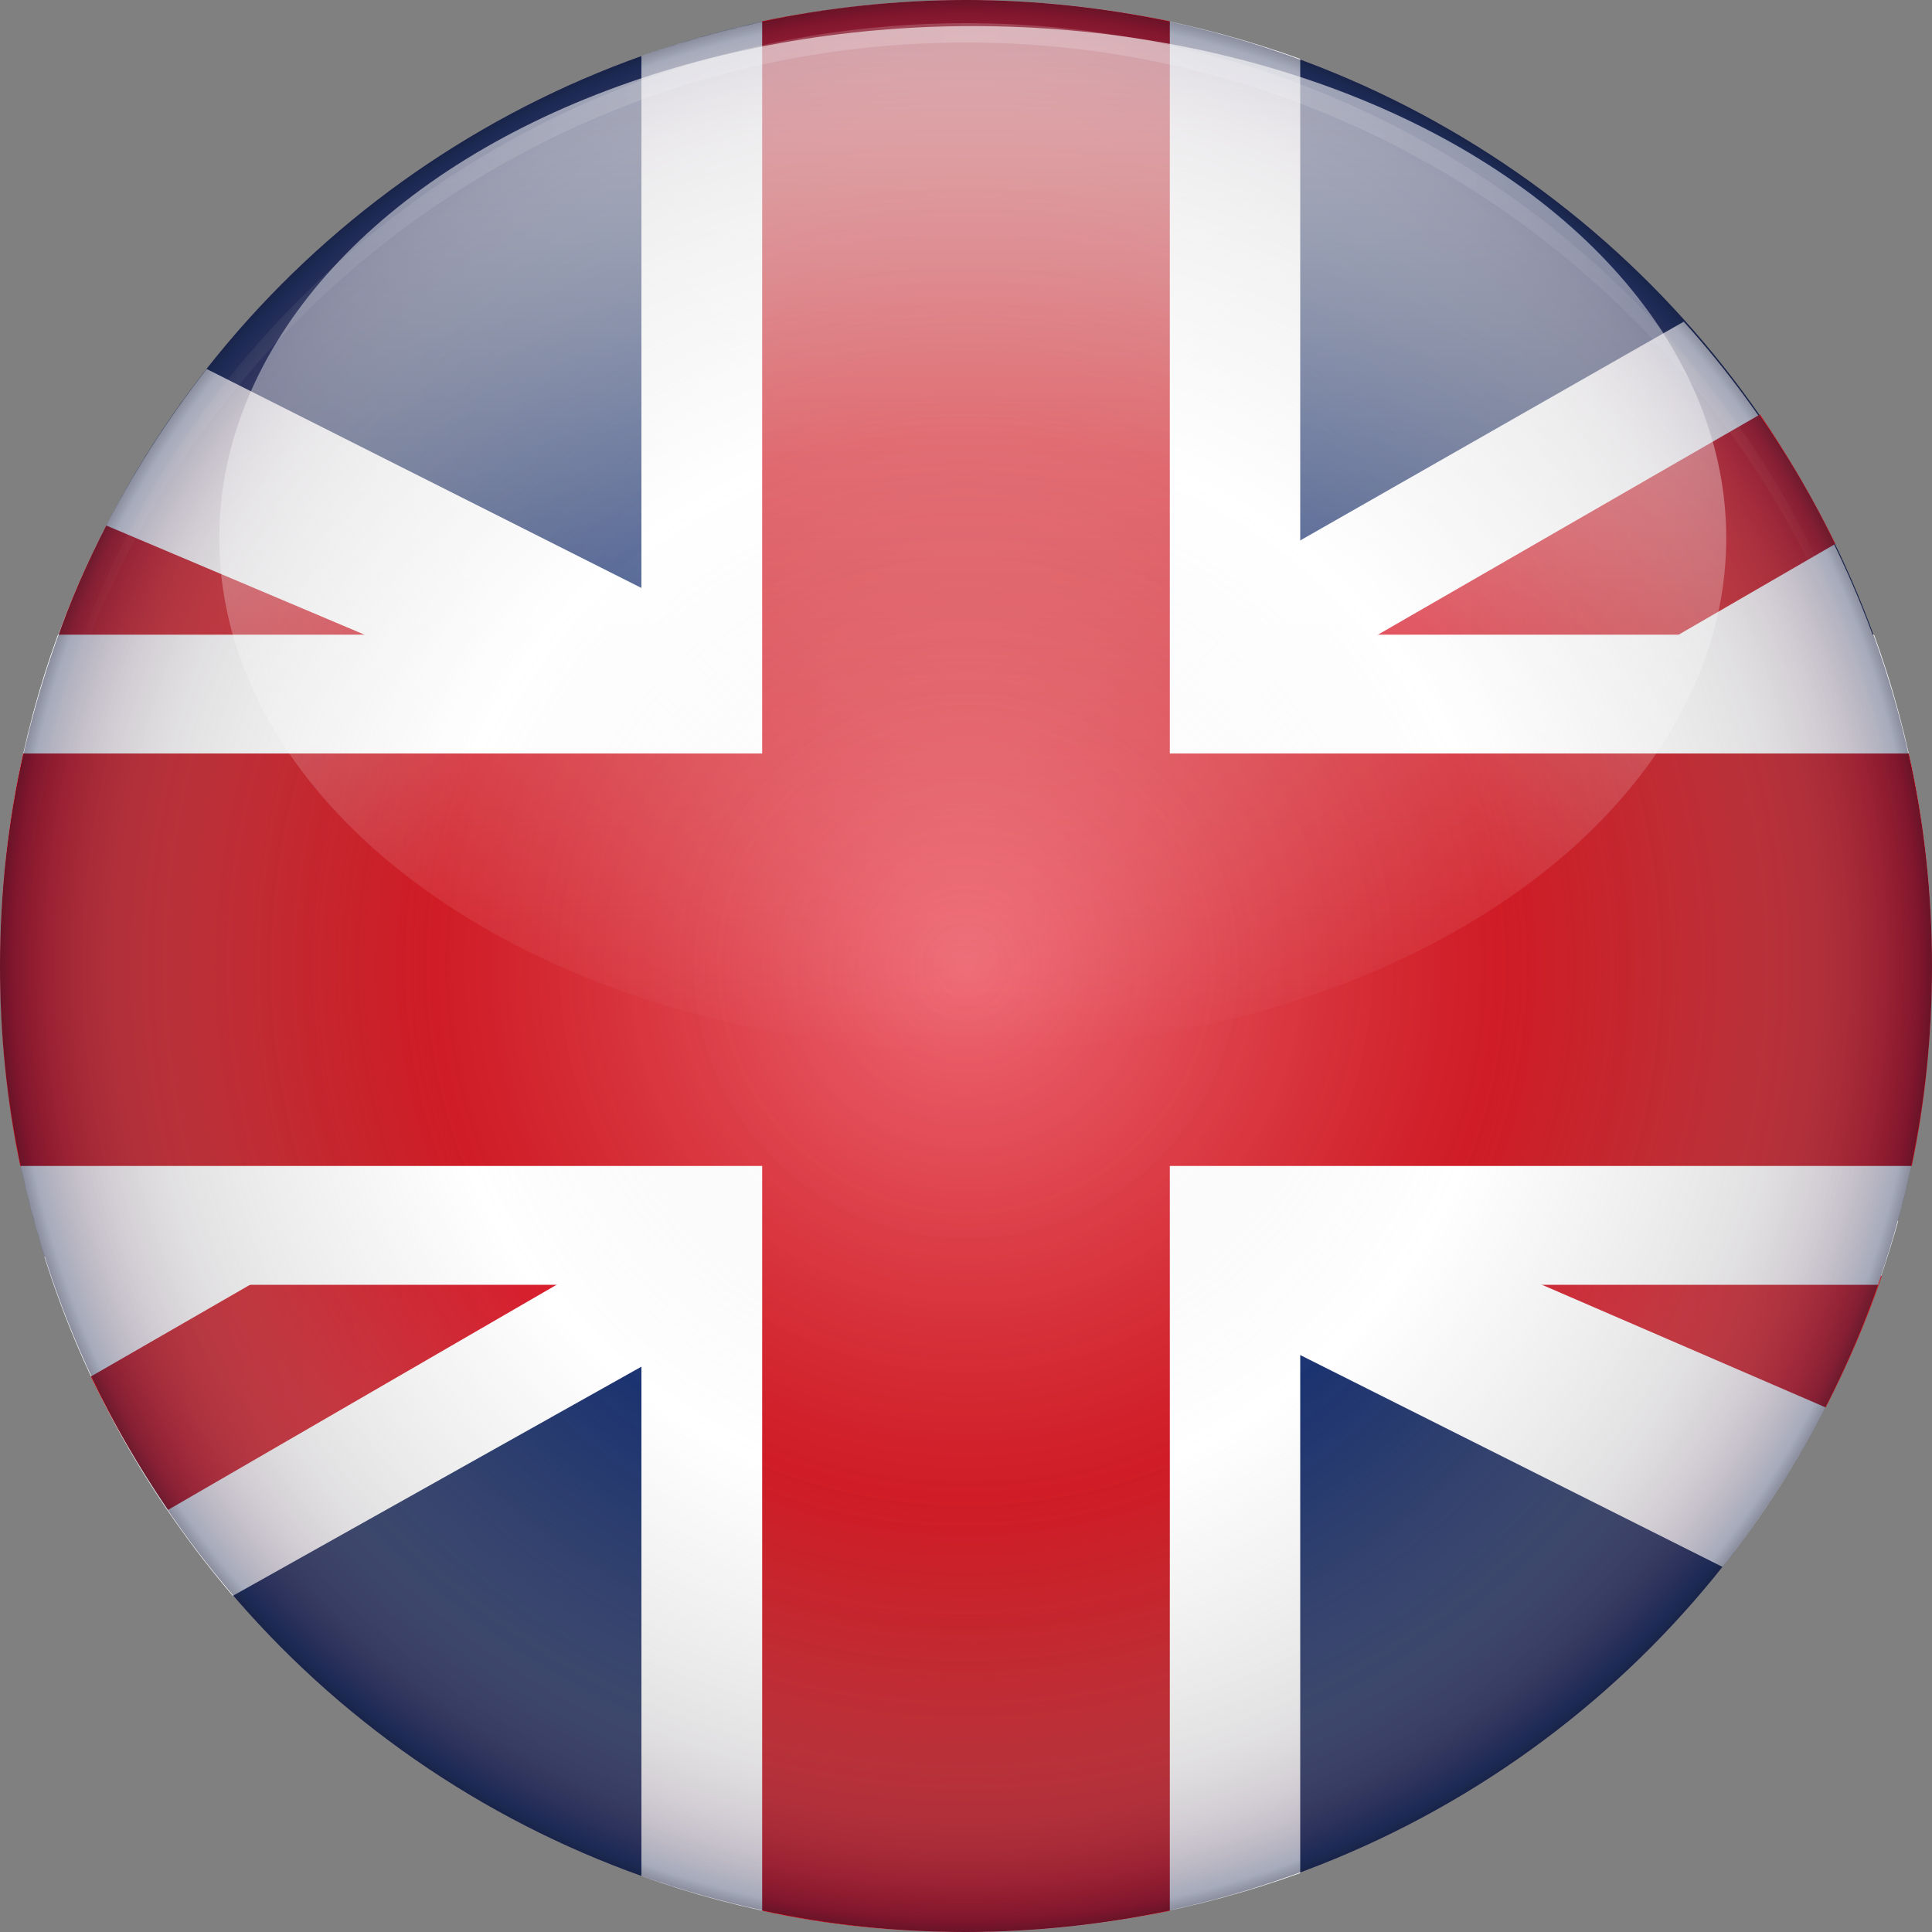 <?xml version="1.0" encoding="utf-8"?>
<!-- Generator: Adobe Illustrator 21.0.0, SVG Export Plug-In . SVG Version: 6.00 Build 0)  -->
<svg version="1.1" id="圖層_1" xmlns="http://www.w3.org/2000/svg" xmlns:xlink="http://www.w3.org/1999/xlink" x="0px" y="0px"
	 viewBox="0 0 200 200" style="enable-background:new 0 0 200 200;" xml:space="preserve">
<rect x="0" y="0" width="200" height="200" fill="#808080" stroke="none"/>
<style type="text/css">
	.st0{fill:url(#SVGID_1_);}
	.st1{fill:#FFFFFF;}
	.st2{fill:url(#SVGID_2_);}
	.st3{fill:url(#SVGID_3_);}
	.st4{fill:url(#SVGID_4_);}
	.st5{opacity:0.5;fill:url(#SVGID_5_);}
	.st6{opacity:0.6;fill:url(#SVGID_6_);}
	.st7{opacity:0.2;fill:url(#SVGID_7_);}
</style>
<radialGradient id="SVGID_1_" cx="100" cy="100" r="100" gradientUnits="userSpaceOnUse">
	<stop  offset="0" style="stop-color:#144199"/>
	<stop  offset="0.443" style="stop-color:#1B3678"/>
	<stop  offset="0.816" style="stop-color:#1D2D5F"/>
	<stop  offset="1" style="stop-color:#1D2B57"/>
</radialGradient>
<circle class="st0" cx="100" cy="100" r="100"/>
<path class="st1" d="M4.6,130.1c4.1,13.1,10.8,24.9,19.5,35.1l171-95.9c-4.4-13.5-11.5-25.7-20.8-36L4.6,130.1z"/>
<path class="st1" d="M3.3,74.4l175,87.8c8.3-10.4,14.5-22.6,18.2-35.8L21.4,38.2C13.1,48.8,6.8,61.1,3.3,74.4z"/>
<linearGradient id="SVGID_2_" gradientUnits="userSpaceOnUse" x1="5.76" y1="100.06" x2="194.725" y2="100.06">
	<stop  offset="0" style="stop-color:#C6171E"/>
	<stop  offset="7.217468e-02" style="stop-color:#CB1922"/>
	<stop  offset="0.37" style="stop-color:#E02235"/>
	<stop  offset="0.517" style="stop-color:#E7273E"/>
	<stop  offset="0.66" style="stop-color:#DF2234"/>
	<stop  offset="0.952" style="stop-color:#CA1821"/>
	<stop  offset="1" style="stop-color:#C6171E"/>
</linearGradient>
<path class="st2" d="M5.8,66.5L189,145.7c2.2-4.3,4.2-8.9,5.8-13.6L11,54.4C9,58.3,7.2,62.3,5.8,66.5z"/>
<linearGradient id="SVGID_3_" gradientUnits="userSpaceOnUse" x1="9.448" y1="99.627" x2="189.959" y2="99.627">
	<stop  offset="0" style="stop-color:#C6171E"/>
	<stop  offset="7.217468e-02" style="stop-color:#CB1922"/>
	<stop  offset="0.37" style="stop-color:#E02235"/>
	<stop  offset="0.517" style="stop-color:#E7273E"/>
	<stop  offset="0.66" style="stop-color:#DF2234"/>
	<stop  offset="0.952" style="stop-color:#CA1821"/>
	<stop  offset="1" style="stop-color:#C6171E"/>
</linearGradient>
<path class="st3" d="M17.4,156.3L190,56.3c-2.3-4.7-4.9-9.1-7.8-13.4L9.4,142.5C11.7,147.3,14.4,151.9,17.4,156.3z"/>
<path class="st1" d="M0,100c0,11.6,2,22.7,5.6,33h188.8c3.6-10.3,5.6-21.4,5.6-33c0-12-2.1-23.6-6-34.3H6C2.1,76.4,0,88,0,100z"/>
<path class="st1" d="M66.4,194.2c10.5,3.8,21.8,5.8,33.6,5.8c12.2,0,23.8-2.2,34.6-6.1V6.1C123.8,2.2,112.2,0,100,0
	C88.2,0,76.9,2.1,66.4,5.8V194.2z"/>
<radialGradient id="SVGID_4_" cx="100" cy="100" r="100" gradientUnits="userSpaceOnUse">
	<stop  offset="0" style="stop-color:#E73443"/>
	<stop  offset="0.27" style="stop-color:#DC2833"/>
	<stop  offset="0.755" style="stop-color:#C7131C"/>
	<stop  offset="1" style="stop-color:#BF0914"/>
</radialGradient>
<path class="st4" d="M200,100c0-7.5-0.8-14.9-2.4-22h-76.5V2.2C114.3,0.8,107.2,0,100,0S85.7,0.8,78.9,2.2V78H2.4
	C0.8,85.1,0,92.5,0,100c0,7.1,0.7,14,2.1,20.7h76.8v77.1c6.8,1.5,13.9,2.2,21.1,2.2s14.3-0.8,21.1-2.2v-77.1h76.8
	C199.3,114,200,107.1,200,100z"/>
<radialGradient id="SVGID_5_" cx="100" cy="100" r="100" gradientUnits="userSpaceOnUse">
	<stop  offset="0" style="stop-color:#FFFFFF;stop-opacity:0.5"/>
	<stop  offset="7.931998e-02" style="stop-color:#FCFCFC;stop-opacity:0.428"/>
	<stop  offset="0.186" style="stop-color:#F0F1F1;stop-opacity:0.331"/>
	<stop  offset="0.309" style="stop-color:#DCDDDD;stop-opacity:0.22"/>
	<stop  offset="0.442" style="stop-color:#BEBFBF;stop-opacity:9.954125e-02"/>
	<stop  offset="0.552" style="stop-color:#9F9FA0;stop-opacity:0"/>
	<stop  offset="0.685" style="stop-color:#9F9FA0;stop-opacity:0.241"/>
	<stop  offset="0.745" style="stop-color:#9D9D9F;stop-opacity:0.35"/>
	<stop  offset="0.79" style="stop-color:#9A999C;stop-opacity:0.432"/>
	<stop  offset="0.828" style="stop-color:#959297;stop-opacity:0.5"/>
	<stop  offset="0.861" style="stop-color:#8E8890;stop-opacity:0.561"/>
	<stop  offset="0.891" style="stop-color:#837987;stop-opacity:0.615"/>
	<stop  offset="0.919" style="stop-color:#73667A;stop-opacity:0.665"/>
	<stop  offset="0.945" style="stop-color:#5D506B;stop-opacity:0.712"/>
	<stop  offset="0.968" style="stop-color:#403A5D;stop-opacity:0.754"/>
	<stop  offset="0.988" style="stop-color:#1C2952;stop-opacity:0.79"/>
	<stop  offset="0.995" style="stop-color:#192244;stop-opacity:0.922"/>
	<stop  offset="1" style="stop-color:#161C3B"/>
</radialGradient>
<circle class="st5" cx="100" cy="100" r="100"/>
<linearGradient id="SVGID_6_" gradientUnits="userSpaceOnUse" x1="100.687" y1="108.655" x2="100.687" y2="2.728">
	<stop  offset="0" style="stop-color:#FFFFFF;stop-opacity:0"/>
	<stop  offset="1" style="stop-color:#FFFFFF"/>
</linearGradient>
<ellipse class="st6" cx="100.7" cy="55.7" rx="78" ry="53"/>
<linearGradient id="SVGID_7_" gradientUnits="userSpaceOnUse" x1="2.398" y1="51.697" x2="197.602" y2="51.697">
	<stop  offset="0" style="stop-color:#FFFFFF;stop-opacity:0"/>
	<stop  offset="0.502" style="stop-color:#FFFFFF"/>
	<stop  offset="1" style="stop-color:#FFFFFF;stop-opacity:0"/>
</linearGradient>
<path class="st7" d="M100,4.4c53.6,0,97.1,43.2,97.6,96.6c0-0.3,0-0.7,0-1c0-53.9-43.7-97.6-97.6-97.6S2.4,46.1,2.4,100
	c0,0.3,0,0.7,0,1C2.9,47.6,46.4,4.4,100,4.4z"/>
</svg>
